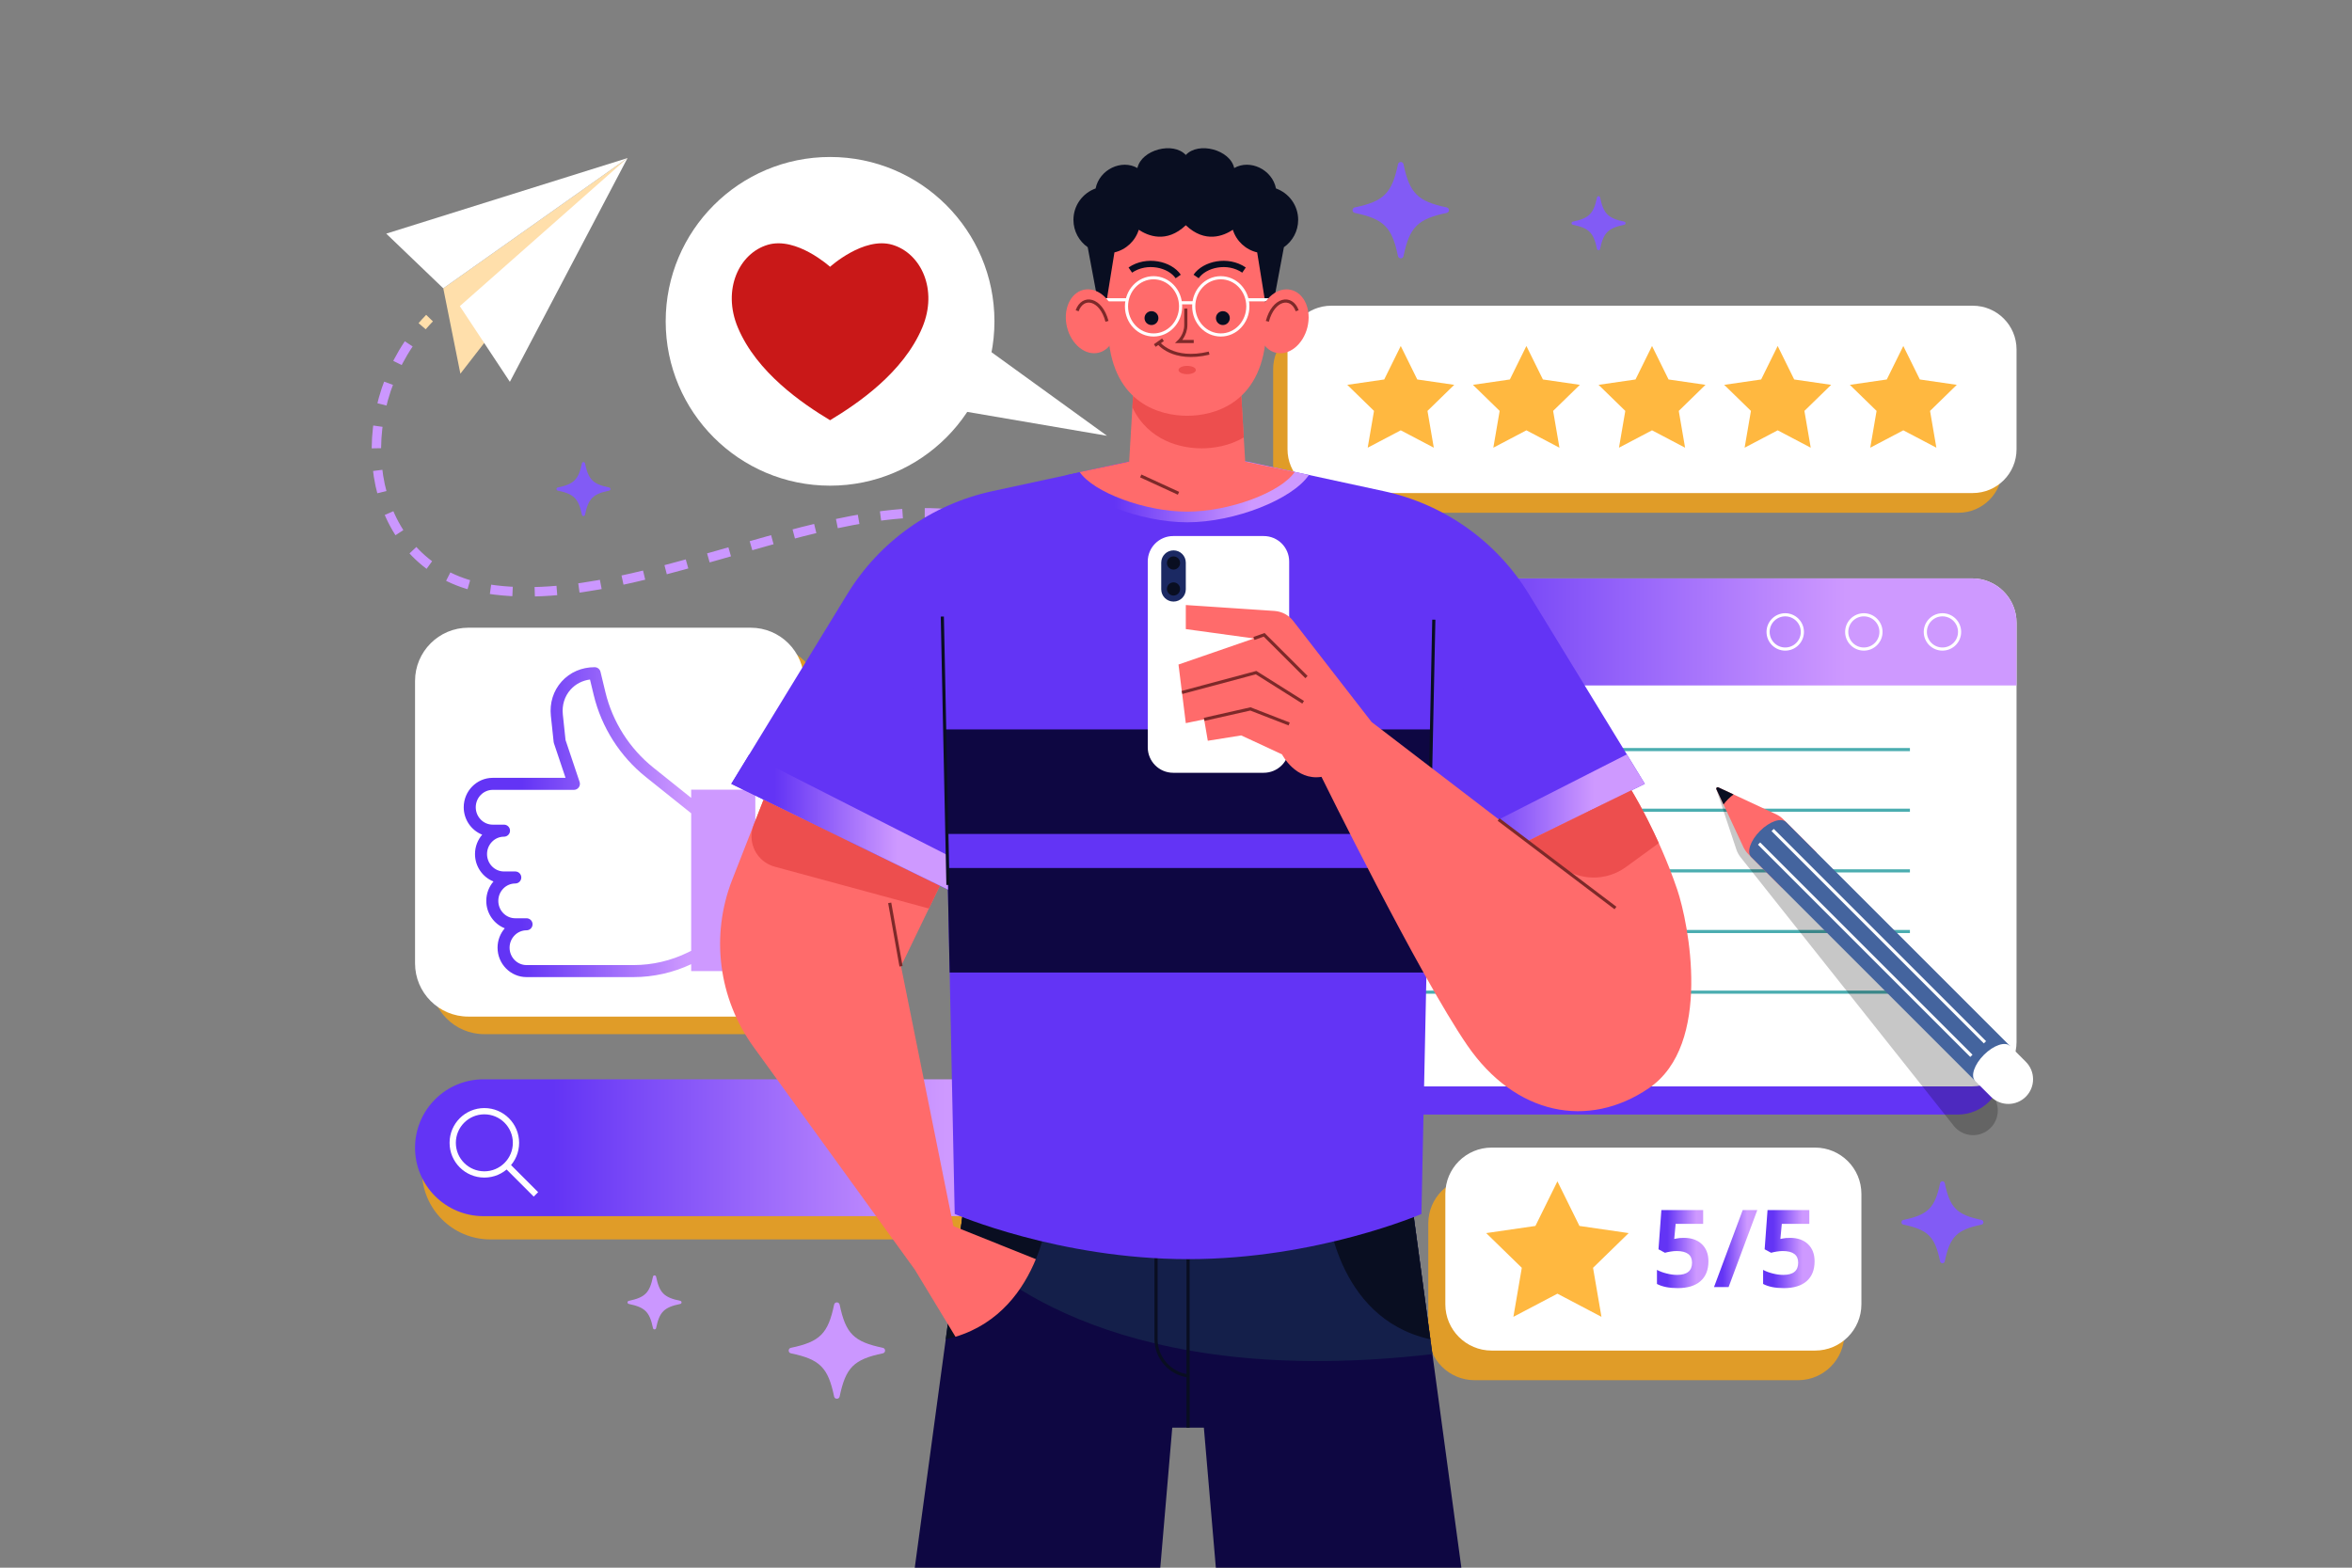 <svg width="750" height="500" viewBox="0 0 750 500" fill="none" xmlns="http://www.w3.org/2000/svg">
<rect x="0" y="0" width="750" height="500" fill="#808080" stroke="none"/>
<path d="M573.347 440.2H470.223C462.062 440.2 455.447 433.584 455.447 425.424V390.236C455.447 382.075 462.063 375.46 470.223 375.46H573.347C581.508 375.46 588.123 382.076 588.123 390.236V425.424C588.123 433.584 581.507 440.2 573.347 440.2Z" fill="#E09C28"/>
<path d="M578.785 430.754H475.661C467.5 430.754 460.885 424.138 460.885 415.978V380.79C460.885 372.629 467.501 366.014 475.661 366.014H578.785C586.946 366.014 593.561 372.63 593.561 380.79V415.977C593.562 424.139 586.946 430.754 578.785 430.754Z" fill="white"/>
<path d="M496.628 376.779L503.648 391.003L519.345 393.284L507.986 404.356L510.668 419.989L496.628 412.608L482.588 419.989L485.269 404.356L473.911 393.284L489.608 391.003L496.628 376.779Z" fill="#FFB840"/>
<path d="M537.001 394.806C539.375 394.806 541.264 395.473 542.671 396.806C544.076 398.138 544.779 399.965 544.779 402.283C544.779 405.027 543.933 407.137 542.242 408.616C540.551 410.094 538.132 410.833 534.985 410.833C532.252 410.833 530.046 410.391 528.366 409.506V405.02C529.251 405.491 530.281 405.875 531.457 406.171C532.633 406.468 533.748 406.616 534.801 406.616C537.97 406.616 539.555 405.318 539.555 402.718C539.555 400.244 537.914 399.005 534.633 399.005C534.038 399.005 533.384 399.065 532.667 399.182C531.95 399.299 531.367 399.425 530.92 399.561L528.854 398.451L529.778 385.936H543.1V390.337H534.33L533.877 395.158L534.465 395.041C535.147 394.885 535.992 394.806 537.001 394.806Z" fill="url(#paint0_linear_2145_294)"/>
<path d="M560.368 385.936L551.213 410.497H546.559L555.714 385.936H560.368Z" fill="url(#paint1_linear_2145_294)"/>
<path d="M570.852 394.806C573.226 394.806 575.115 395.473 576.522 396.806C577.927 398.138 578.63 399.965 578.63 402.283C578.63 405.027 577.784 407.137 576.093 408.616C574.402 410.094 571.983 410.833 568.836 410.833C566.103 410.833 563.897 410.391 562.217 409.506V405.02C563.102 405.491 564.132 405.875 565.308 406.171C566.484 406.467 567.599 406.616 568.652 406.616C571.821 406.616 573.406 405.318 573.406 402.718C573.406 400.244 571.765 399.005 568.484 399.005C567.889 399.005 567.235 399.065 566.518 399.182C565.801 399.299 565.218 399.425 564.771 399.561L562.705 398.451L563.629 385.936H576.951V390.337H568.181L567.728 395.158L568.316 395.041C568.998 394.885 569.844 394.806 570.852 394.806Z" fill="url(#paint2_linear_2145_294)"/>
<path d="M624.293 355.479H420.131C412.314 355.479 405.977 349.142 405.977 341.325V207.611C405.977 199.794 412.314 193.457 420.131 193.457H624.293C632.11 193.457 638.447 199.794 638.447 207.611V341.324C638.448 349.141 632.11 355.479 624.293 355.479Z" fill="#6334F5"/>
<path d="M628.877 346.493H424.715C416.898 346.493 410.561 340.156 410.561 332.339V198.625C410.561 190.808 416.898 184.471 424.715 184.471H628.877C636.694 184.471 643.031 190.808 643.031 198.625V332.338C643.031 340.156 636.694 346.493 628.877 346.493Z" fill="white"/>
<path d="M609.031 239.071H444.56" stroke="#4BADB0" stroke-miterlimit="10"/>
<path d="M609.031 258.414H444.56" stroke="#4BADB0" stroke-miterlimit="10"/>
<path d="M609.031 277.756H444.56" stroke="#4BADB0" stroke-miterlimit="10"/>
<path d="M609.031 297.098H444.56" stroke="#4BADB0" stroke-miterlimit="10"/>
<path d="M609.031 316.441H444.56" stroke="#4BADB0" stroke-miterlimit="10"/>
<path d="M628.877 184.471H424.715C416.898 184.471 410.561 190.808 410.561 198.625V218.623H643.032V198.625C643.031 190.808 636.694 184.471 628.877 184.471Z" fill="url(#paint3_linear_2145_294)"/>
<path d="M619.403 207.012C622.421 207.012 624.868 204.565 624.868 201.547C624.868 198.529 622.421 196.082 619.403 196.082C616.385 196.082 613.938 198.529 613.938 201.547C613.938 204.565 616.385 207.012 619.403 207.012Z" stroke="white" stroke-miterlimit="10"/>
<path d="M594.337 207.012C597.355 207.012 599.802 204.565 599.802 201.547C599.802 198.529 597.355 196.082 594.337 196.082C591.319 196.082 588.872 198.529 588.872 201.547C588.872 204.565 591.319 207.012 594.337 207.012Z" stroke="white" stroke-miterlimit="10"/>
<path d="M569.271 207.012C572.289 207.012 574.736 204.565 574.736 201.547C574.736 198.529 572.289 196.082 569.271 196.082C566.253 196.082 563.806 198.529 563.806 201.547C563.806 204.565 566.253 207.012 569.271 207.012Z" stroke="white" stroke-miterlimit="10"/>
<path d="M624.492 163.538H419.933C412.225 163.538 405.977 157.29 405.977 149.582V117.746C405.977 110.038 412.225 103.79 419.933 103.79H624.492C632.2 103.79 638.448 110.038 638.448 117.746V149.582C638.448 157.29 632.199 163.538 624.492 163.538Z" fill="#E09C28"/>
<path d="M629.075 157.252H424.516C416.808 157.252 410.56 151.004 410.56 143.296V111.46C410.56 103.752 416.808 97.504 424.516 97.504H629.075C636.783 97.504 643.031 103.752 643.031 111.46V143.296C643.031 151.004 636.783 157.252 629.075 157.252Z" fill="white"/>
<path d="M446.668 110.352L451.937 121.029L463.72 122.741L455.194 131.052L457.206 142.787L446.668 137.247L436.129 142.787L438.141 131.052L429.615 122.741L441.398 121.029L446.668 110.352Z" fill="#FFB840"/>
<path d="M486.732 110.352L492.001 121.029L503.784 122.741L495.258 131.052L497.27 142.787L486.732 137.247L476.193 142.787L478.206 131.052L469.68 122.741L481.462 121.029L486.732 110.352Z" fill="#FFB840"/>
<path d="M526.796 110.352L532.065 121.029L543.848 122.741L535.322 131.052L537.334 142.787L526.796 137.247L516.257 142.787L518.27 131.052L509.744 122.741L521.526 121.029L526.796 110.352Z" fill="#FFB840"/>
<path d="M566.86 110.352L572.129 121.029L583.912 122.741L575.386 131.052L577.398 142.787L566.86 137.247L556.321 142.787L558.334 131.052L549.808 122.741L561.59 121.029L566.86 110.352Z" fill="#FFB840"/>
<path d="M606.924 110.352L612.193 121.029L623.976 122.741L615.45 131.052L617.463 142.787L606.924 137.247L596.385 142.787L598.398 131.052L589.872 122.741L601.654 121.029L606.924 110.352Z" fill="#FFB840"/>
<path d="M333.369 395.301H156.367C144.315 395.301 134.545 385.531 134.545 373.479C134.545 361.427 144.315 351.657 156.367 351.657H333.369C345.421 351.657 355.191 361.427 355.191 373.479C355.191 385.531 345.421 395.301 333.369 395.301Z" fill="#E09C28"/>
<path d="M331.173 387.882H154.17C142.118 387.882 132.348 378.112 132.348 366.06C132.348 354.008 142.118 344.238 154.17 344.238H331.172C343.224 344.238 352.994 354.008 352.994 366.06C352.995 378.112 343.225 387.882 331.173 387.882Z" fill="url(#paint4_linear_2145_294)"/>
<path d="M154.448 374.581C160.019 374.581 164.536 370.064 164.536 364.493C164.536 358.922 160.019 354.405 154.448 354.405C148.876 354.405 144.36 358.922 144.36 364.493C144.36 370.064 148.876 374.581 154.448 374.581Z" stroke="white" stroke-width="2" stroke-miterlimit="10"/>
<path d="M170.893 380.938L161.582 371.626" stroke="white" stroke-width="2" stroke-miterlimit="10"/>
<path d="M136.969 101.458C136.153 102.302 135.367 103.165 134.611 104.047" stroke="#FFDFAB" stroke-width="3" stroke-miterlimit="10"/>
<path d="M130.331 109.676C110.645 139.021 119.248 182.159 155.532 187.84C206.234 195.779 274.677 149.619 319.289 167.855" stroke="#CB97FF" stroke-width="3" stroke-miterlimit="10" stroke-dasharray="7.07 7.07"/>
<path d="M322.514 169.308C323.555 169.822 324.582 170.375 325.594 170.969" stroke="#FFDFAB" stroke-width="3" stroke-miterlimit="10"/>
<path d="M244.486 329.84H154.437C145.053 329.84 137.446 322.233 137.446 312.849V222.8C137.446 213.416 145.053 205.809 154.437 205.809H244.486C253.87 205.809 261.477 213.416 261.477 222.8V312.849C261.477 322.233 253.869 329.84 244.486 329.84Z" fill="#E09C28"/>
<path d="M239.388 324.233H149.339C139.955 324.233 132.348 316.626 132.348 307.242V217.193C132.348 207.809 139.955 200.202 149.339 200.202H239.388C248.772 200.202 256.379 207.809 256.379 217.193V307.242C256.379 316.626 248.772 324.233 239.388 324.233Z" fill="white"/>
<path d="M220.4 251.866V254.472L208.327 244.81C200.757 238.752 195.336 230.226 193.062 220.801L191.484 214.263C191.276 213.402 190.506 212.795 189.62 212.795C185.485 212.795 181.748 214.418 179.097 217.365C176.446 220.312 175.226 224.199 175.662 228.311L176.546 236.644C176.561 236.783 176.59 236.92 176.635 237.052L180.341 248.085H157.119C152.02 248.085 147.871 252.294 147.871 257.467C147.871 261.441 150.32 264.846 153.766 266.212C152.335 267.864 151.467 270.03 151.467 272.397C151.467 276.371 153.916 279.776 157.362 281.141C155.931 282.793 155.063 284.959 155.063 287.326C155.063 291.3 157.512 294.706 160.958 296.071C159.528 297.723 158.659 299.888 158.659 302.255C158.659 307.428 162.808 311.638 167.907 311.638H202.036C208.353 311.638 214.685 310.213 220.4 307.518V309.72H240.858V251.865L220.4 251.866ZM219.362 303.767C214.002 306.408 208.011 307.804 202.036 307.804H167.907C164.923 307.804 162.495 305.316 162.495 302.257C162.495 299.199 164.923 296.711 167.907 296.711C168.966 296.711 169.825 295.852 169.825 294.793C169.825 293.734 168.966 292.875 167.907 292.875H164.311C161.327 292.875 158.899 290.387 158.899 287.328C158.899 284.269 161.327 281.781 164.311 281.781C165.37 281.781 166.229 280.922 166.229 279.863C166.229 278.804 165.37 277.945 164.311 277.945H160.715C157.731 277.945 155.303 275.457 155.303 272.399C155.303 269.34 157.731 266.852 160.715 266.852C161.774 266.852 162.633 265.993 162.633 264.934C162.633 263.875 161.774 263.016 160.715 263.016H157.119C154.135 263.016 151.707 260.528 151.707 257.469C151.707 254.411 154.135 251.922 157.119 251.922H183.008C183.625 251.922 184.205 251.625 184.565 251.124C184.925 250.623 185.023 249.979 184.826 249.394L180.339 236.031L179.477 227.907C179.157 224.891 180.035 222.059 181.95 219.931C183.545 218.157 185.703 217.048 188.134 216.728L189.334 221.702C191.806 231.949 197.7 241.22 205.931 247.806L220.4 259.385V303.255L219.362 303.767Z" fill="url(#paint5_linear_2145_294)"/>
<path d="M264.69 154.9C293.638 154.9 317.106 131.433 317.106 102.484C317.106 73.535 293.638 50.068 264.69 50.068C235.741 50.068 212.274 73.535 212.274 102.484C212.274 131.433 235.741 154.9 264.69 154.9Z" fill="white"/>
<path d="M308.812 107.008L352.995 138.988L300.484 130.008L308.812 107.008Z" fill="white"/>
<path d="M284.519 78.062C275.378 75.39 264.691 85.093 264.691 85.093C264.691 85.093 254.004 75.39 244.863 78.062C235.722 80.734 230.178 92.348 235.3 104.499C241.347 118.843 255.831 128.686 264.691 134.03C273.55 128.686 288.035 118.843 294.082 104.499C299.204 92.348 293.659 80.734 284.519 78.062Z" fill="#C91818"/>
<path d="M141.353 91.962L146.805 119.183L200.106 50.409L141.353 91.962Z" fill="#FFDFAB"/>
<path d="M141.353 91.962L200.106 50.409L123.165 74.516L141.353 91.962Z" fill="white"/>
<path d="M146.628 97.64L200.106 50.409L162.587 121.777L146.628 97.64Z" fill="white"/>
<path d="M450.402 384.998H307.292L291.697 500H369.989L373.808 455.334H378.847H383.886L387.705 500H465.997L450.402 384.998Z" fill="#0E0742"/>
<path d="M456.759 431.879L450.402 384.999H307.292L305.855 395.595C316.567 407.335 358.102 443.329 456.759 431.879Z" fill="#141F4A"/>
<path d="M378.847 455.334V400.641" stroke="#090E21" stroke-miterlimit="10"/>
<path d="M368.632 399.422V427.099C368.632 433.012 372.991 438.02 378.848 438.835" stroke="#090E21" stroke-miterlimit="10"/>
<path d="M301.575 427.161L301.893 427.09C332.044 420.221 334.519 384.998 334.519 384.998H307.293L301.575 427.161Z" fill="#090E21"/>
<path d="M456.103 427.161L455.785 427.09C425.634 420.221 423.159 384.998 423.159 384.998H450.385L456.103 427.161Z" fill="#090E21"/>
<path d="M487.514 189.479C477.251 172.687 460.56 160.83 441.325 156.668L397.629 147.213L378.847 145.378L360.065 147.213L316.369 156.668C297.134 160.83 280.443 172.687 270.18 189.479L233.19 250L302.273 283.736L304.434 387.188C304.434 387.188 337.647 401.595 378.847 401.595C420.047 401.595 453.26 387.188 453.26 387.188L455.421 283.736L524.504 250L487.514 189.479Z" fill="#6334F5"/>
<path d="M455.421 283.736L487.016 268.306C487.016 268.306 484.354 254.022 476.099 246.678C472.824 243.765 470.848 239.712 470.486 235.343C470.086 230.513 468.988 225.794 467.583 221.458C465.646 215.478 456.852 216.746 456.717 223.031L455.421 283.736Z" fill="#6334F5"/>
<path d="M455.801 265.979H301.893L301.28 232.644H456.414L455.801 265.979Z" fill="#0E0742"/>
<path d="M457.21 197.643L455.421 283.244" stroke="#090E21" stroke-miterlimit="10"/>
<path d="M454.869 310.176H302.825L302.125 276.841H455.569L454.869 310.176Z" fill="#0E0742"/>
<path d="M417.382 151.487L397.629 147.213L378.847 145.378L360.065 147.213L339.818 151.594C345.177 159.339 363.474 166.582 378.563 166.582C393.721 166.583 412.119 159.273 417.382 151.487Z" fill="url(#paint6_linear_2145_294)"/>
<path d="M518.76 240.602L524.504 250L455.421 283.736L455.642 272.693L518.76 240.602Z" fill="url(#paint7_linear_2145_294)"/>
<path d="M402.975 246.471H374.108C369.628 246.471 365.995 242.839 365.995 238.358V179.081C365.995 174.601 369.627 170.968 374.108 170.968H402.975C407.455 170.968 411.088 174.6 411.088 179.081V238.358C411.087 242.839 407.455 246.471 402.975 246.471Z" fill="white"/>
<path d="M374.208 191.866C372.043 191.866 370.288 190.111 370.288 187.946V179.457C370.288 177.292 372.043 175.537 374.208 175.537C376.373 175.537 378.128 177.292 378.128 179.457V187.946C378.128 190.111 376.373 191.866 374.208 191.866Z" fill="#1B2963"/>
<path d="M374.208 181.663C375.369 181.663 376.309 180.722 376.309 179.562C376.309 178.402 375.369 177.461 374.208 177.461C373.048 177.461 372.107 178.402 372.107 179.562C372.107 180.722 373.048 181.663 374.208 181.663Z" fill="#090E21"/>
<path d="M374.208 189.942C375.369 189.942 376.309 189.001 376.309 187.841C376.309 186.681 375.369 185.74 374.208 185.74C373.048 185.74 372.107 186.681 372.107 187.841C372.107 189.001 373.048 189.942 374.208 189.942Z" fill="#090E21"/>
<path d="M304.683 426.352C318.913 422.043 326.405 411.13 330.321 401.596L304.003 391.052L287.313 308.181L299.71 282.485L243.495 255.032L233.488 280.58C226.527 298.351 229.086 318.442 240.279 333.901L291.697 404.915L304.683 426.352Z" fill="#FF6B6B"/>
<path d="M283.704 287.959L287.313 308.181" stroke="#7D2929" stroke-miterlimit="10"/>
<path d="M247.039 276.423L296.198 289.763L299.709 282.485L243.494 255.032L240.334 263.099C238.16 268.651 241.285 274.861 247.039 276.423Z" fill="#ED4E4E"/>
<path d="M487.017 268.307L437.383 230.287L412.352 198.021C410.912 196.165 408.747 195.013 406.403 194.857L378.128 192.97V200.647L399.853 203.632L375.797 211.948L378.128 230.638L383.972 229.434L385.14 236.258L395.802 234.552L408.81 240.602C408.81 240.602 413.075 249.052 421.391 247.773C421.391 247.773 452.588 311.147 467.879 333.388C483.17 355.63 506.421 360.27 525.8 347.057C546.188 333.156 538.42 294.307 534.836 283.736C528.812 265.968 520.24 252.067 520.24 252.067L487.017 268.307Z" fill="#FF6B6B"/>
<path d="M528.953 268.904C524.395 258.812 520.238 252.068 520.238 252.068L487.017 268.307L497.639 276.349C503.779 280.998 512.239 281.076 518.464 276.543L528.953 268.904Z" fill="#ED4E4E"/>
<path d="M477.878 261.388L515.141 289.6" stroke="#7D2929" stroke-miterlimit="10"/>
<path d="M399.853 203.632L403.114 202.471L416.609 215.949" stroke="#7D2929" stroke-miterlimit="10"/>
<path d="M376.908 220.855L400.538 214.529L415.548 223.983" stroke="#7D2929" stroke-miterlimit="10"/>
<path d="M383.972 229.434L398.722 226.105L411.087 230.908" stroke="#7D2929" stroke-miterlimit="10"/>
<path d="M302.273 283.736L270.678 268.306C270.678 268.306 273.34 254.022 281.595 246.678C284.87 243.765 286.846 239.712 287.208 235.343C287.608 230.513 288.706 225.794 290.111 221.458C292.048 215.478 300.842 216.746 300.977 223.031L302.273 283.736Z" fill="#6334F5"/>
<path d="M238.934 240.602L233.19 250L302.273 283.736L302.052 272.693L238.934 240.602Z" fill="url(#paint8_linear_2145_294)"/>
<path d="M300.484 196.643L302.273 282.244" stroke="#090E21" stroke-miterlimit="10"/>
<path d="M397.06 147.213L395.699 124.294H378.563H361.427L360.066 147.213L344.291 150.563C348.726 157.045 365.101 163.186 378.563 163.186C392.025 163.186 408.4 157.045 412.835 150.563L397.06 147.213Z" fill="#FF6B6B"/>
<path d="M396.603 139.521L395.699 124.295H378.563H361.427L361.092 129.939C366.274 140.707 376.665 142.996 383.19 142.996C386.953 142.995 392.006 142.231 396.603 139.521Z" fill="#ED4E4E"/>
<path d="M363.763 151.795L375.797 157.33" stroke="#7D2929" stroke-miterlimit="10"/>
<path d="M378.562 67.03C363.06 67.03 351.143 68.998 351.143 68.998C351.143 68.998 351.854 87.434 353.465 107.622C355.154 128.782 370.107 132.609 378.562 132.609C387.016 132.609 401.97 128.782 403.659 107.622C405.27 87.434 405.981 68.998 405.981 68.998C405.981 68.998 394.064 67.03 378.562 67.03Z" fill="#FF6B6B"/>
<path d="M413.958 70.128C413.958 65.503 411.005 61.578 406.886 60.105C405.678 54.06 398.608 50.697 393.559 53.595C392.27 47.744 382.155 45.067 378.127 49.43C374.099 45.067 363.984 47.744 362.695 53.595C357.646 50.697 350.576 54.06 349.368 60.105C345.249 61.577 342.296 65.503 342.296 70.128C342.296 73.74 344.098 76.926 346.847 78.852L350.391 97.724L352.475 98.425L355.37 80.498C359.06 79.64 362.016 76.868 363.127 73.281C366.009 75.201 371.937 77.721 378.127 71.841C384.317 77.721 390.245 75.2 393.127 73.281C394.237 76.868 397.193 79.639 400.884 80.498L403.779 98.425L405.863 97.724L409.407 78.852C412.156 76.926 413.958 73.74 413.958 70.128Z" fill="#090E21"/>
<path d="M367.842 106.836C372.608 106.836 376.471 102.75 376.471 97.71C376.471 92.67 372.608 88.584 367.842 88.584C363.076 88.584 359.213 92.67 359.213 97.71C359.213 102.75 363.076 106.836 367.842 106.836Z" stroke="white" stroke-miterlimit="10"/>
<path d="M389.283 106.836C394.048 106.836 397.912 102.75 397.912 97.71C397.912 92.67 394.048 88.584 389.283 88.584C384.517 88.584 380.654 92.67 380.654 97.71C380.654 102.75 384.517 106.836 389.283 106.836Z" stroke="white" stroke-miterlimit="10"/>
<path d="M376.4 96.566H380.722" stroke="white" stroke-miterlimit="10"/>
<path d="M359.508 95.616H349.949" stroke="white" stroke-miterlimit="10"/>
<path d="M407.175 95.616H397.617" stroke="white" stroke-miterlimit="10"/>
<path d="M378.128 98.425C378.128 98.425 378.128 101.401 378.128 103.656C378.128 106.836 375.936 108.916 375.936 108.916H380.654" stroke="#7D2929" stroke-miterlimit="10"/>
<path d="M367.178 103.67C368.4 103.67 369.39 102.68 369.39 101.458C369.39 100.236 368.4 99.246 367.178 99.246C365.956 99.246 364.966 100.236 364.966 101.458C364.966 102.68 365.956 103.67 367.178 103.67Z" fill="#090E21"/>
<path d="M389.947 103.67C391.169 103.67 392.159 102.68 392.159 101.458C392.159 100.236 391.169 99.246 389.947 99.246C388.725 99.246 387.735 100.236 387.735 101.458C387.735 102.68 388.725 103.67 389.947 103.67Z" fill="#090E21"/>
<path d="M369.39 109.327C369.39 109.327 373.874 115.423 385.562 112.627" stroke="#7D2929" stroke-miterlimit="10"/>
<path d="M368.239 110.206L370.848 108.365" stroke="#7D2929" stroke-miterlimit="10"/>
<path d="M360.434 86.134C365.667 82.557 373.039 84.281 375.707 88.182" stroke="#090E21" stroke-width="2" stroke-miterlimit="10"/>
<path d="M396.691 86.134C391.458 82.557 384.086 84.281 381.418 88.182" stroke="#090E21" stroke-width="2" stroke-miterlimit="10"/>
<path d="M378.562 119.341C380.09 119.341 381.328 118.747 381.328 118.015C381.328 117.283 380.09 116.689 378.562 116.689C377.035 116.689 375.796 117.283 375.796 118.015C375.796 118.747 377.035 119.341 378.562 119.341Z" fill="#ED4E4E"/>
<path d="M350.36 112.486C354.59 111.45 356.919 106.125 355.564 100.593C354.208 95.061 349.681 91.416 345.451 92.453C341.222 93.489 338.893 98.814 340.248 104.346C341.604 109.878 346.131 113.523 350.36 112.486Z" fill="#FF6B6B"/>
<path d="M343.48 99.113C345.275 94.07 351.067 95.154 352.994 102.485" stroke="#7D2929" stroke-miterlimit="10"/>
<path d="M416.911 104.356C418.267 98.824 415.937 93.499 411.708 92.463C407.479 91.426 402.951 95.071 401.596 100.603C400.24 106.135 402.57 111.46 406.799 112.497C411.028 113.533 415.556 109.888 416.911 104.356Z" fill="#FF6B6B"/>
<path d="M413.644 99.113C411.849 94.07 406.057 95.154 404.13 102.485" stroke="#7D2929" stroke-miterlimit="10"/>
<path opacity="0.22" d="M635.347 349.279L630.922 343.703L568.144 264.607L567.383 263.649C566.776 262.885 566.04 262.232 565.209 261.722L547.927 251.113C547.566 250.891 547.124 251.241 547.258 251.644L553.666 270.884C553.974 271.81 554.443 272.675 555.049 273.439L555.81 274.397L618.588 353.493L623.013 359.069C625.716 362.475 630.669 363.045 634.075 360.341C637.481 357.638 638.05 352.685 635.347 349.279Z" fill="black"/>
<path d="M547.322 251.717L555.887 270.098C556.299 270.983 556.863 271.788 557.553 272.478L568.149 283.074L579.284 271.939L568.688 261.343C567.998 260.653 567.192 260.089 566.308 259.677L547.927 251.112C547.542 250.934 547.143 251.333 547.322 251.717Z" fill="#FF6B6B"/>
<path d="M561.228 265.02C558.153 268.095 556.895 271.822 558.418 273.345L629.823 344.75L640.958 333.615L569.553 262.21C568.03 260.687 564.303 261.945 561.228 265.02Z" fill="#44649E"/>
<path d="M551.071 254.862C551.627 254.306 552.204 253.812 552.785 253.377L547.926 251.113C547.542 250.934 547.143 251.332 547.322 251.717L549.586 256.576C550.021 255.994 550.515 255.418 551.071 254.862Z" fill="#090E21"/>
<path d="M560.932 269.046L628.634 336.748" stroke="white" stroke-miterlimit="10"/>
<path d="M565.255 264.723L632.957 332.425" stroke="white" stroke-miterlimit="10"/>
<path d="M632.633 336.424C629.558 339.499 628.3 343.226 629.823 344.749L634.856 349.782C637.931 352.857 642.916 352.857 645.991 349.782C649.066 346.707 649.066 341.722 645.991 338.647L640.958 333.614C639.435 332.091 635.708 333.349 632.633 336.424Z" fill="white"/>
<path d="M281.517 431.634C272.265 433.56 269.668 436.156 267.742 445.409C267.544 446.361 266.18 446.361 265.982 445.409C264.056 436.157 261.46 433.56 252.207 431.634C251.255 431.436 251.255 430.072 252.207 429.874C261.459 427.948 264.056 425.352 265.982 416.099C266.18 415.147 267.544 415.147 267.742 416.099C269.668 425.351 272.264 427.948 281.517 429.874C282.47 430.073 282.47 431.436 281.517 431.634Z" fill="#CB97FF"/>
<path d="M461.322 67.91C452.07 69.836 449.473 72.432 447.547 81.685C447.349 82.637 445.985 82.637 445.787 81.685C443.861 72.433 441.265 69.836 432.012 67.91C431.06 67.712 431.06 66.348 432.012 66.15C441.264 64.224 443.861 61.628 445.787 52.375C445.985 51.423 447.349 51.423 447.547 52.375C449.473 61.627 452.069 64.224 461.322 66.15C462.275 66.349 462.275 67.712 461.322 67.91Z" fill="#825BF5"/>
<path d="M631.863 390.579C623.997 392.217 621.789 394.424 620.151 402.291C619.982 403.101 618.823 403.101 618.655 402.291C617.017 394.425 614.81 392.217 606.943 390.579C606.133 390.41 606.133 389.251 606.943 389.083C614.809 387.445 617.017 385.238 618.655 377.371C618.824 376.561 619.983 376.561 620.151 377.371C621.789 385.237 623.996 387.445 631.863 389.083C632.673 389.251 632.673 390.41 631.863 390.579Z" fill="#825BF5"/>
<path d="M517.955 71.679C512.771 72.758 511.316 74.213 510.237 79.397C510.126 79.931 509.362 79.931 509.251 79.397C508.172 74.213 506.717 72.758 501.533 71.679C500.999 71.568 500.999 70.804 501.533 70.693C506.717 69.614 508.172 68.159 509.251 62.975C509.362 62.441 510.126 62.441 510.237 62.975C511.316 68.159 512.771 69.614 517.955 70.693C518.488 70.804 518.488 71.568 517.955 71.679Z" fill="#825BF5"/>
<path d="M194.264 156.474C189.08 157.553 187.625 159.008 186.546 164.192C186.435 164.726 185.671 164.726 185.56 164.192C184.481 159.008 183.026 157.553 177.842 156.474C177.308 156.363 177.308 155.599 177.842 155.488C183.026 154.409 184.481 152.954 185.56 147.77C185.671 147.236 186.435 147.236 186.546 147.77C187.625 152.954 189.08 154.409 194.264 155.488C194.798 155.599 194.798 156.363 194.264 156.474Z" fill="#825BF5"/>
<path d="M216.928 415.878C211.744 416.957 210.289 418.412 209.21 423.596C209.099 424.13 208.335 424.13 208.224 423.596C207.145 418.412 205.69 416.957 200.506 415.878C199.972 415.767 199.972 415.003 200.506 414.892C205.69 413.813 207.145 412.358 208.224 407.174C208.335 406.64 209.099 406.64 209.21 407.174C210.289 412.358 211.744 413.813 216.928 414.892C217.462 415.003 217.462 415.767 216.928 415.878Z" fill="#CB97FF"/>
<defs>
<linearGradient id="paint0_linear_2145_294" x1="531.652" y1="398.384" x2="540.94" y2="398.384" gradientUnits="userSpaceOnUse">
<stop stop-color="#6334F5"/>
<stop offset="1" stop-color="#CE99FF"/>
</linearGradient>
<linearGradient id="paint1_linear_2145_294" x1="549.323" y1="398.216" x2="557.139" y2="398.216" gradientUnits="userSpaceOnUse">
<stop stop-color="#6334F5"/>
<stop offset="1" stop-color="#CE99FF"/>
</linearGradient>
<linearGradient id="paint2_linear_2145_294" x1="565.503" y1="398.384" x2="574.791" y2="398.384" gradientUnits="userSpaceOnUse">
<stop stop-color="#6334F5"/>
<stop offset="1" stop-color="#CE99FF"/>
</linearGradient>
<linearGradient id="paint3_linear_2145_294" x1="457.099" y1="201.547" x2="588.664" y2="201.548" gradientUnits="userSpaceOnUse">
<stop stop-color="#6334F5"/>
<stop offset="1" stop-color="#CE99FF"/>
</linearGradient>
<linearGradient id="paint4_linear_2145_294" x1="176.519" y1="366.06" x2="301.391" y2="366.061" gradientUnits="userSpaceOnUse">
<stop stop-color="#6334F5"/>
<stop offset="1" stop-color="#CE99FF"/>
</linearGradient>
<linearGradient id="paint5_linear_2145_294" x1="166.486" y1="262.216" x2="219.111" y2="262.216" gradientUnits="userSpaceOnUse">
<stop stop-color="#6334F5"/>
<stop offset="1" stop-color="#CE99FF"/>
</linearGradient>
<linearGradient id="paint6_linear_2145_294" x1="355.346" y1="155.98" x2="399.242" y2="155.98" gradientUnits="userSpaceOnUse">
<stop stop-color="#6334F5"/>
<stop offset="1" stop-color="#CE99FF"/>
</linearGradient>
<linearGradient id="paint7_linear_2145_294" x1="469.251" y1="262.169" x2="508.348" y2="262.169" gradientUnits="userSpaceOnUse">
<stop stop-color="#6334F5"/>
<stop offset="1" stop-color="#CE99FF"/>
</linearGradient>
<linearGradient id="paint8_linear_2145_294" x1="247.02" y1="262.169" x2="286.116" y2="262.169" gradientUnits="userSpaceOnUse">
<stop stop-color="#6334F5"/>
<stop offset="1" stop-color="#CE99FF"/>
</linearGradient>
</defs>
</svg>
